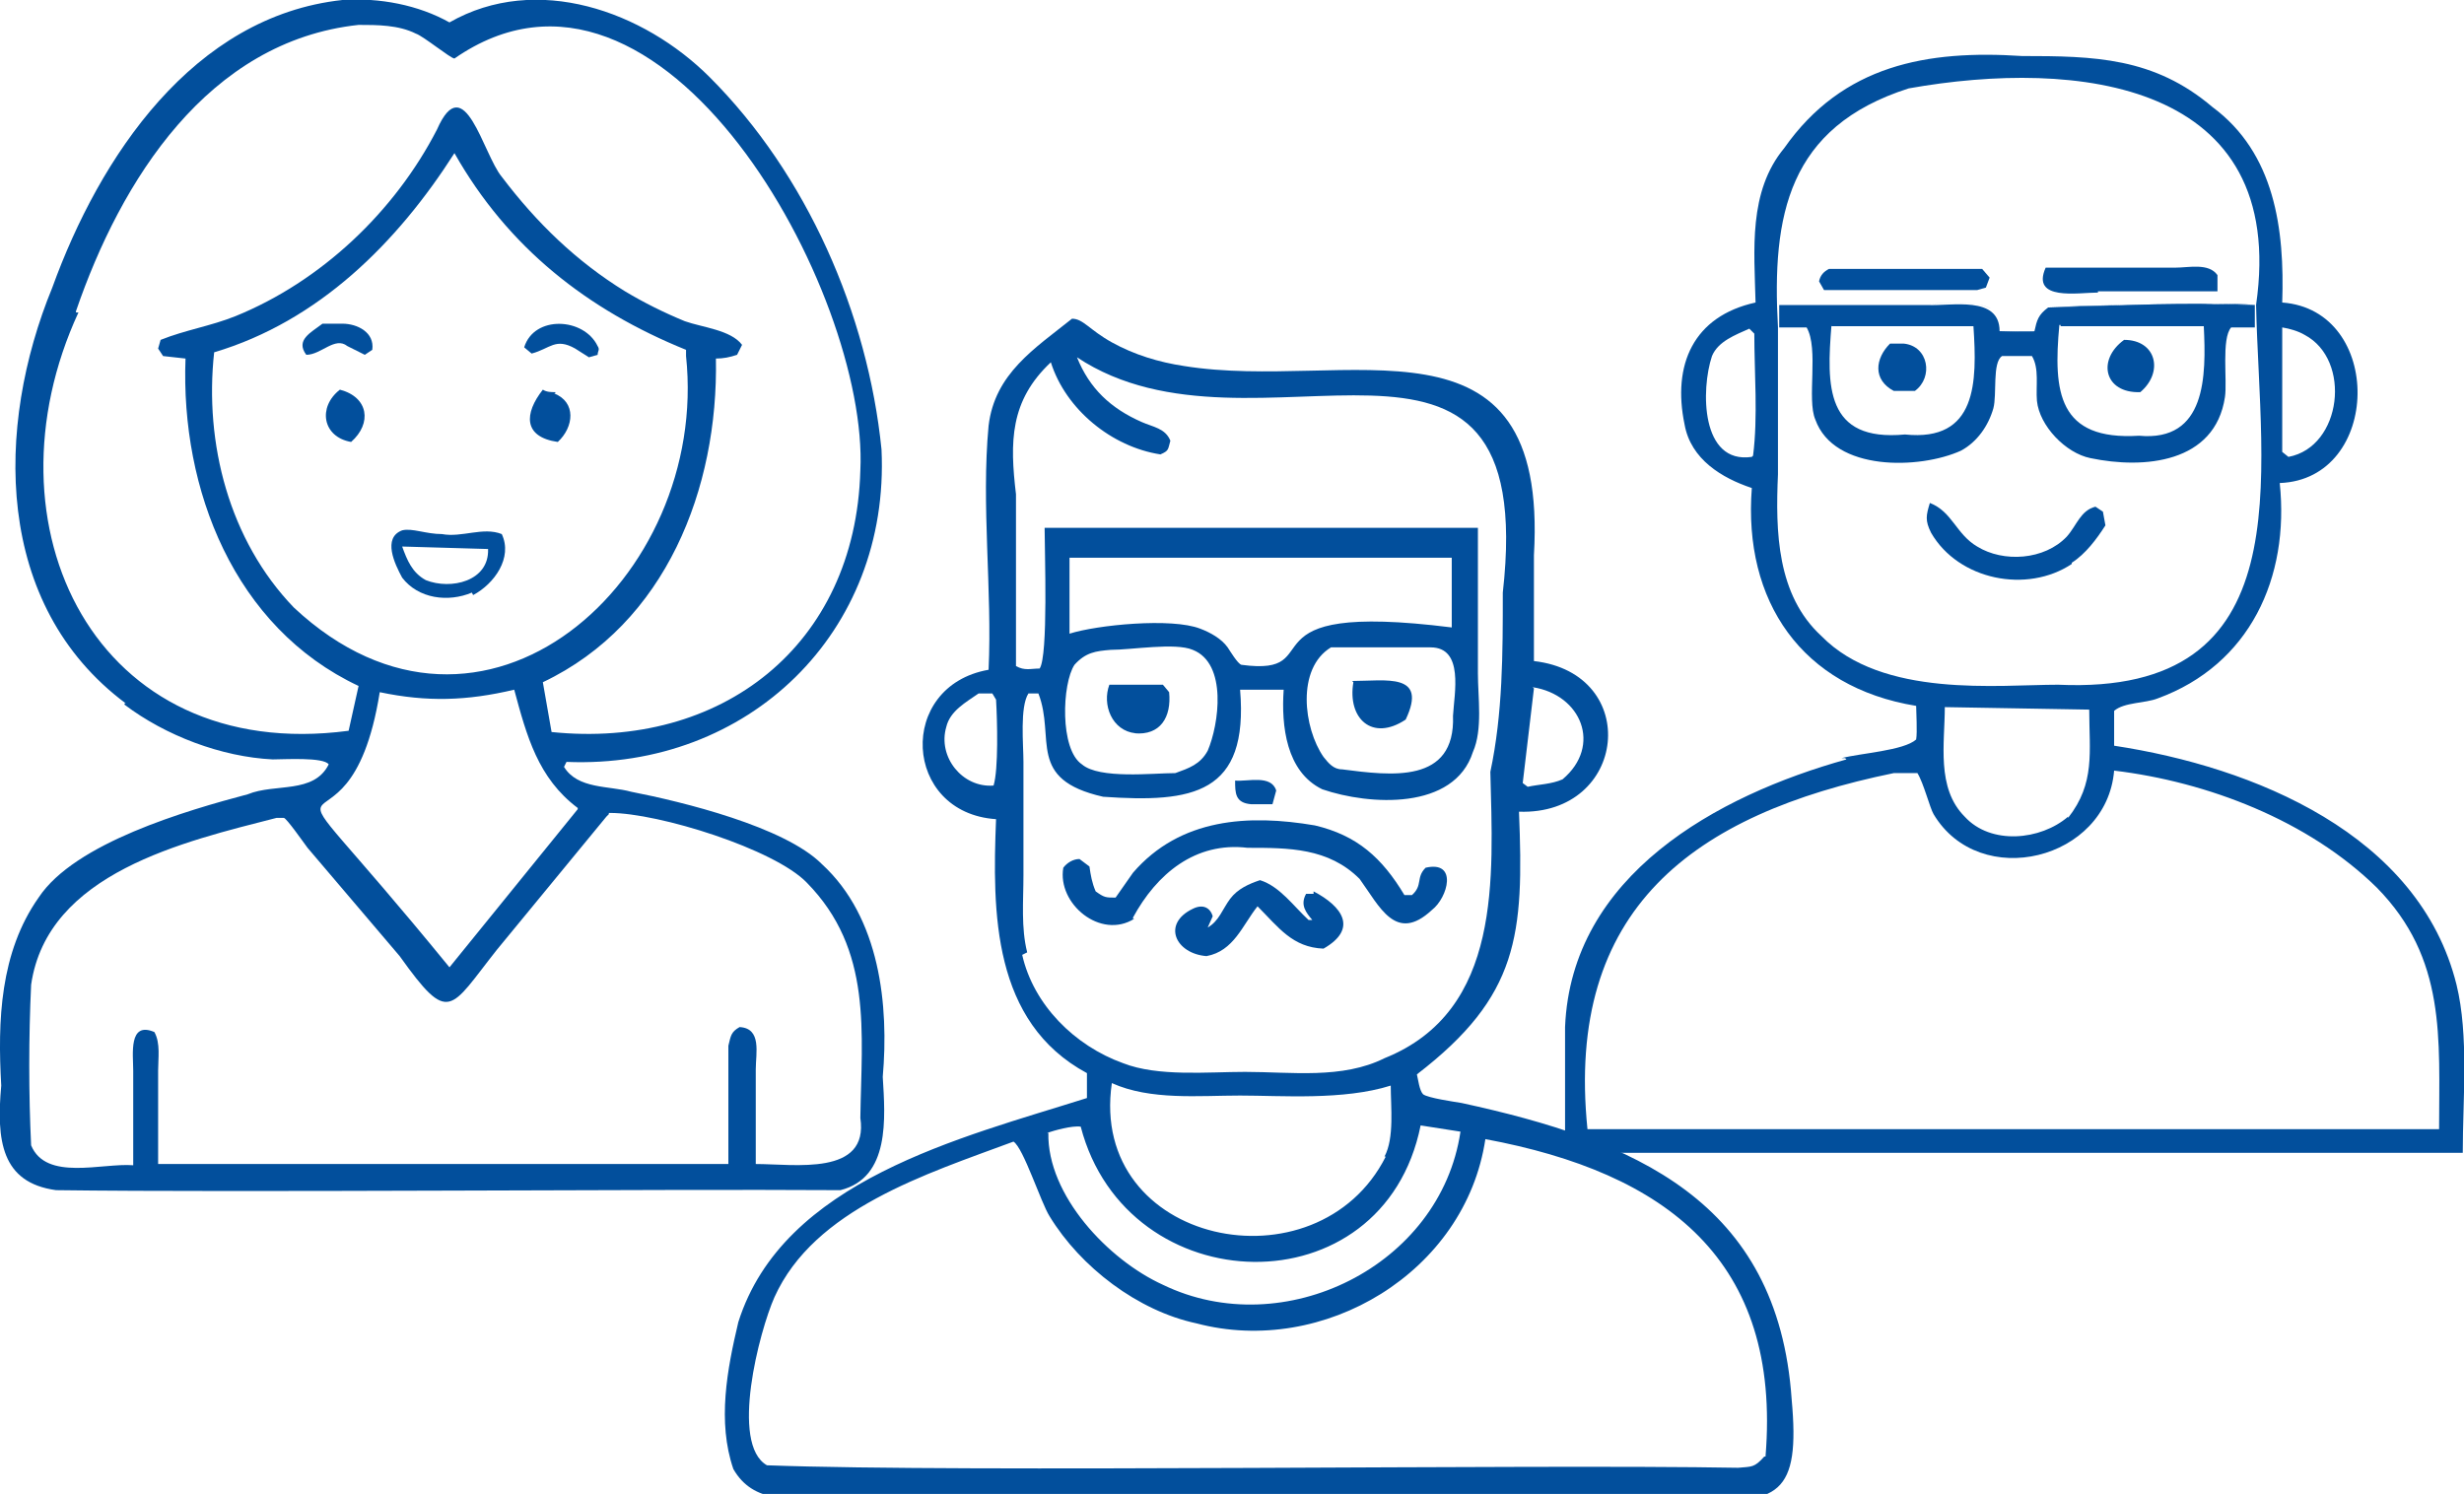 <?xml version="1.0" encoding="UTF-8"?>
<svg id="Layer_1" xmlns="http://www.w3.org/2000/svg" version="1.1" viewBox="0 0 197.9 120">
  <!-- Generator: Adobe Illustrator 29.0.1, SVG Export Plug-In . SVG Version: 2.1.0 Build 192)  -->
  <defs>
    <style>
      .st0 {
        fill: #024f9c;
      }
    </style>
  </defs>
  <g>
    <path class="st0" d="M159.9,24.8c-1.1-.7-4-.4-5.1-.4-.2,0-11.9,0-11.9,0h11.9c1.4,0,3.9-.3,5.1.4Z"/>
    <path class="st0" d="M148.3,61c-10.4,2.9-22.1,9.3-22.6,21.5v10.1h72.1c0-4.3.5-9.4-.5-13.5-3-12.1-16.3-17.5-27.5-19.2,0,0,0-2.8,0-2.8.8-.7,2.5-.6,3.5-1,7.4-2.7,10.6-9.7,9.8-17.3,8.2-.3,8.4-13.9.2-14.5.2-5.9-.6-12-5.6-15.7-4.7-4-9.5-4.1-15.3-4.1-7.6-.5-14.4.7-19.1,7.4-2.9,3.5-2.4,8.2-2.3,12.4-5,1.1-6.7,5-5.7,9.8.5,2.8,3,4.3,5.4,5.1-.7,9.1,4,16,13.2,17.5,0,.5.1,2.1,0,2.7-1,.9-4.5,1.1-6,1.5h.3ZM185.1,26.9c3.8,2,3,9-1.3,9.8,0,0-.5-.4-.5-.4v-10c.6.1,1.3.3,1.8.6ZM140.7,36.7c-4.1.6-4.1-5.4-3.2-8.1.5-1.2,1.9-1.7,3-2.2l.4.4c0,3.1.3,6.7-.1,9.8h0ZM146.3,51.1c-3.6-3.3-3.7-8.4-3.5-13,0,0,0-11.8,0-11.8h0c-.5-9,.8-16.1,10.5-19.2,13.5-2.4,30.5-.6,27.9,17.4-5.7-.2-10.4,0-16.6.2-.8.6-.9,1-1.1,1.9h0c0,.1-2.8,0-2.8,0h2.8c.2-.9.3-1.3,1.1-1.9,3.2-.2,6.4-.2,9.6-.2s4.7-.2,7,0c.3,13.8,3.8,31.4-15.9,30.5-4.8,0-14.1,1.1-19-3.9h0ZM166.1,65.6c-2.2,1.9-6.2,2.3-8.3,0-2.3-2.3-1.6-5.9-1.6-8.8l11.6.2c0,3.4.5,5.9-1.7,8.7h0ZM155.3,65.4c3.7,6.2,13.9,3.7,14.5-3.5,7.5.9,15.6,4,21.1,9.4,5.6,5.7,5,12.1,5,19.4h-68.4c-1.8-17.7,8.5-25.3,24.6-28.6,0,0,1.9,0,1.9,0,.5.8,1,2.8,1.3,3.3Z"/>
    <path class="st0" d="M159.5,23.1s.3-.8.3-.8l-.6-.7h-12.3c-.4.2-.7.5-.8,1l.4.7h12.3l.7-.2h0Z"/>
    <path class="st0" d="M168.5,23.4h9.6s0-1.3,0-1.3c-.7-1-2.3-.6-3.4-.6,0,0-10.4,0-10.4,0-1.2,2.7,2.6,2,4.2,2h0Z"/>
    <path class="st0" d="M166.4,45.2c1.1-.7,2-1.9,2.7-3l-.2-1.1-.6-.4c-1.2.3-1.5,1.5-2.3,2.4-1.8,1.9-5.1,2.1-7.2.8-1.7-1-2-2.8-3.8-3.5-.3,1-.4,1.4.1,2.4,2.2,3.8,7.7,4.9,11.3,2.5h0Z"/>
    <polygon class="st0" points="142.8 26.2 142.8 26.2 142.8 24.3 142.8 26.2"/>
    <path class="st0" d="M145.8,33.7c1.5,4.2,8.4,4,11.7,2.5,1.3-.7,2.2-2,2.6-3.4.3-1.1-.1-3.7.7-4.2h2.4c.6,1,.3,2.4.4,3.6.2,2,2.3,4.2,4.3,4.6,4.3.9,10,.4,10.8-4.9.2-1.3-.3-4.7.5-5.6h1.9v-1.8c-5.7-.2-10.4,0-16.6.2-.8.6-.9,1-1.1,1.9h0c0,.1-2.8,0-2.8,0h0c0-2.9-3.9-2-5.8-2.1,0,0-11.9,0-11.9,0v1.8h2.2c1,1.7,0,5.8.7,7.4ZM165.5,26.2h11.5c.2,4,.2,9.3-5.2,8.8-6.5.4-6.9-3.5-6.4-8.9h.1,0ZM147.1,26.2h11.4c.3,4.5.3,9.3-5.5,8.7-6.4.6-6.3-3.9-5.9-8.8h0Z"/>
    <path class="st0" d="M159.9,24.8c.5.6.7.9.7,1.7h0c0-.8-.2-1.1-.7-1.7h0Z"/>
    <path class="st0" d="M152.1,31.4h1.7c1.5-1.1,1.1-3.6-.9-3.8,0,0-1.1,0-1.1,0-1.2,1.2-1.4,2.9.3,3.8h0Z"/>
    <path class="st0" d="M171.9,31.5c1.9-1.6,1.3-4.2-1.3-4.2-2.2,1.6-1.6,4.3,1.3,4.2Z"/>
  </g>
  <g>
    <path class="st0" d="M10,56.6c3.3,2.5,7.8,4.2,11.9,4.4.9,0,4.1-.2,4.5.4-1.2,2.4-4.3,1.5-6.5,2.4-4.9,1.3-13.9,3.9-16.8,8.3C0,76.5-.2,82,.1,87.2c-.4,4.4,0,7.8,4.4,8.4,14.8.2,48-.1,63,0,4-1,3.6-5.8,3.4-9.1.5-5.7-.2-12.8-4.9-17.1-3-3-11.2-5-15.3-5.8-1.8-.5-4.3-.2-5.4-2,0,0,.2-.4.2-.4,14.6.6,26-10.4,25.3-25.1-1.1-10.9-6-22.1-13.8-29.9C51.7.9,43.1-2.2,36.1,1.8,33.6.4,30.5-.2,27.5,0,15.5,1.3,8,12.6,4.2,23.1-.4,34.3-.5,48.6,10.1,56.5h-.1ZM49,65.3c3.9,0,13.2,2.9,15.8,5.6,5.3,5.4,4.4,12,4.3,18.9.7,4.7-5.3,3.7-8.4,3.7v-7.6c0-1.3.5-3.3-1.3-3.4-.7.4-.7.7-.9,1.5v9.5H12.7v-7.5c0-1,.2-2.2-.3-3.1-2.1-.9-1.7,1.8-1.7,3.1,0,0,0,7.6,0,7.6-2.5-.2-7,1.3-8.2-1.6-.2-4.1-.2-8.7,0-12.9,1.3-9,12.3-11.5,19.7-13.4,0,0,.6,0,.6,0,.2,0,1.6,2,1.9,2.4l7.4,8.7c4,5.6,4,4.3,7.8-.5,0,0,8.8-10.7,8.8-10.7l.2-.2s0-.1,0-.1ZM46.4,65l-10.3,12.7c-17.4-21.3-8.2-5.8-5.6-22.1,3.8.8,7,.7,10.8-.2,1,3.7,1.9,7.1,5.1,9.5h0ZM23.6,48.8c-5.2-5.4-7.2-13.2-6.4-20.5,8.4-2.5,14.7-8.8,19.3-16,4.3,7.6,10.7,12.6,18.6,15.8v.5c1.9,17.9-16.3,34.4-31.5,20.2ZM6.1,25C9.7,14.5,16.7,3.3,28.8,2c1.5,0,3.2,0,4.6.7.6.2,2.8,2,3.1,2,16.7-11.6,33.3,18.9,32.6,33.1-.4,14.1-11.2,22.4-24.8,21,0,0-.7-4-.7-4,9.9-4.7,14.1-15.6,13.9-26,.6,0,1.1-.1,1.7-.3,0,0,.4-.8.4-.8-.9-1.2-3.2-1.4-4.6-1.9-1.7-.7-3.3-1.5-4.8-2.4-3.9-2.4-7.1-5.5-9.9-9.2-1.5-1.8-3-8.8-5.2-3.8-3.4,6.6-9.3,12.2-16.2,15-2,.8-4,1.1-6,1.9,0,0-.2.7-.2.7,0,0,.4.6.4.6l1.8.2c-.4,10.5,3.9,21.6,13.9,26.3,0,0-.8,3.6-.8,3.6C7.6,61.4-1.6,42.2,6.3,25.1h-.2,0Z"/>
    <path class="st0" d="M27.3,31.3c-1.8,1.4-1.4,3.8.9,4.2,1.7-1.5,1.4-3.6-.9-4.2Z"/>
    <path class="st0" d="M27.6,26h-1.7c-.9.7-2.2,1.3-1.3,2.5,1.2,0,2.3-1.5,3.3-.7l1.4.7.6-.4c.2-1.4-1.2-2.1-2.4-2.1h.1Z"/>
    <path class="st0" d="M46.2,28c.3.2.8.5,1.1.7,0,0,.7-.2.7-.2,0-.3.2-.4,0-.7-1.1-2.3-5.1-2.5-5.9.1,0,0,.6.5.6.5,1.5-.4,1.9-1.3,3.5-.4Z"/>
    <path class="st0" d="M44.6,31.5c-.3,0-.7,0-1-.2-1.5,1.9-1.6,3.8,1.2,4.2,1.3-1.2,1.5-3.2-.3-3.9h.1Z"/>
    <path class="st0" d="M38,47.8c1.7-.9,3.2-3,2.3-4.9-1.5-.6-3.2.3-4.8,0-1.3,0-2.4-.5-3.2-.3-1.6.6-.6,2.7,0,3.8,1.3,1.7,3.7,2,5.6,1.2h0ZM34.2,46.6c-1.1-.6-1.5-1.6-1.9-2.7l6.9.2c.1,2.6-3,3.3-5,2.5Z"/>
  </g>
  <g>
    <path class="st0" d="M143.9,112.4c-1.1-16-12.7-20.8-26.5-23.8-.6-.1-2.7-.4-3.1-.7-.3-.3-.4-1.2-.5-1.6,8.2-6.3,8.6-11.2,8.2-21.1,8.7.3,9.9-11.1,1.2-12.1,0,0,0-8.5,0-8.5,1.2-20.5-15.1-13.1-28.1-15.2-2-.3-4-.9-5.8-1.9s-2.3-1.9-3.2-1.9c-3,2.4-6.2,4.4-6.7,8.6-.6,6.4.3,13.2,0,19.6-7.4,1.3-6.9,11.5.6,12-.3,7.5-.3,16.3,7.3,20.4,0,0,0,2,0,2-10.1,3.2-24.4,6.6-28,18-.9,3.8-1.7,8-.4,11.8,1.6,2.8,4.6,2.4,7.5,2.3,10.8,0,41.2,0,52.4,0,0,0,17,0,17,0,7.1.7,8.8-.3,8.1-7.9ZM123.1,55.2c3.9.6,5.6,4.7,2.4,7.4-.9.4-1.9.4-2.8.6l-.4-.3.9-7.6h0ZM79.8,63.1c-2.5.2-4.5-2.3-3.8-4.7.3-1.3,1.6-2,2.6-2.7,0,0,1.1,0,1.1,0l.3.5c.1,1.7.2,5.6-.2,6.9ZM82.5,76.5c-.5-2-.3-4.1-.3-6.2v-9.1c0-1.4-.3-4.4.4-5.5,0,0,.8,0,.8,0,1.4,3.6-1,6.9,5.2,8.3,7.2.5,11.7-.2,11-8.6h3.5c-.2,2.9.2,6.6,3.1,8,3.8,1.3,10.6,1.7,12.1-3,.8-1.8.4-4.4.4-6.3v-11.7h-34.8c0,1.9.3,10.3-.4,11.3-.7,0-1.2.2-1.9-.2v-13.8c-.5-4.2-.5-7.5,2.8-10.6,1.2,3.8,4.9,6.8,8.8,7.4.7-.3.6-.4.8-1.1-.4-1-1.4-1.1-2.3-1.5-2.5-1.1-4.2-2.7-5.2-5.2,14.3,9.5,37.2-7.6,34.2,18.9,0,4.9,0,9.7-1,14.4.2,8.4,1,19.2-8.5,23-3.4,1.7-7.5,1.1-11.2,1.1-3,0-7,.4-9.8-.7-3.9-1.4-7.2-4.7-8.1-8.7,0,0,.4-.2.4-.2ZM116.6,50.4c-17.5-2.2-9.5,4-16.9,3-.3-.1-.9-1.1-1.1-1.4-.5-.7-1.4-1.2-2.2-1.5-2.3-.9-8.3-.3-10.5.4,0,0,0-6.1,0-6.1h30.7v5.7h0ZM116.7,57.5c.2,5.5-5,4.8-8.9,4.3-.7,0-1.1-.5-1.5-1-1.6-2.3-2.2-7.1.6-8.8,0,0,8,0,8,0,2.7,0,1.9,3.7,1.8,5.5ZM86.3,53.4c.9-1,1.7-1.1,2.9-1.2,1.7,0,5.2-.6,6.6,0,2.8,1.1,2.1,6,1.2,8.1-.6,1.1-1.5,1.4-2.6,1.8-1.8,0-6.1.5-7.5-.7-1.8-1.2-1.6-6.5-.6-8ZM111.3,92.9c-5.5,10.9-23.9,7.1-22-5.9,3.1,1.4,7,1,10.3,1s8.3.4,12.1-.8c0,1.7.3,4.2-.5,5.7h.1ZM84.1,91c.6-.2,2-.6,2.7-.5,3.7,14.2,24.3,14.8,27.3-.1l3.2.5c-1.6,10.8-14.2,17-23.9,12.3-4.4-2-9.3-7.2-9.2-12.2h-.1ZM141.7,117c-.8.9-1,.8-2.1.9-16.7-.3-62,.4-78-.2-3-1.7-.6-10.8.6-13.5,3.2-7.1,12.2-9.9,19.2-12.5.8.5,2.2,4.9,2.9,6,2.5,4.1,7.1,7.6,11.8,8.6,10.2,2.7,21.6-4.1,23.2-14.8,14.5,2.7,23.8,9.7,22.5,25.5h-.1Z"/>
    <path class="st0" d="M108.7,54.8c-.5,2.9,1.5,4.8,4.2,3,1.8-3.8-1.6-3.1-4.3-3.1h0Z"/>
    <path class="st0" d="M91.1,58.9c2.1.2,3-1.3,2.8-3.3,0,0-.5-.6-.5-.6h-4.3c-.6,1.6.2,3.7,2.1,3.9h0Z"/>
    <path class="st0" d="M100.5,64.6h1.7l.3-1.1c-.4-1.3-2.3-.7-3.3-.8,0,1,0,1.8,1.3,1.9Z"/>
    <path class="st0" d="M105.6,71.8h-.7c-.5.9,0,1.5.5,2.1h-.3c-1.2-1.1-2.3-2.7-3.9-3.2-.9.3-1.8.7-2.4,1.5s-.9,1.8-1.8,2.3l.4-.9c-.2-.7-.8-1-1.6-.6-2.5,1.2-1.4,3.6,1.1,3.8,2.2-.4,2.9-2.5,4.1-4,1.7,1.7,2.8,3.3,5.3,3.4,2.8-1.6,1.5-3.4-.8-4.6v.2Z"/>
    <path class="st0" d="M91,73.7c1.9-3.5,5-6.1,9.2-5.6,3.3,0,6.5,0,9,2.5,1.6,2.2,2.9,5.2,5.8,2.5,1.3-1,2.1-4-.5-3.4-.8.8-.2,1.4-1.1,2.2h-.6c-1.8-3-3.8-4.8-7.2-5.6-5.3-.9-10.8-.6-14.6,3.8,0,0-1.4,2-1.4,2-.8,0-.9,0-1.6-.5-.3-.7-.4-1.3-.5-2,0,0-.8-.6-.8-.6-.5,0-1,.3-1.3.7-.5,2.9,3,5.8,5.7,4.1h-.1Z"/>
  </g>
</svg>